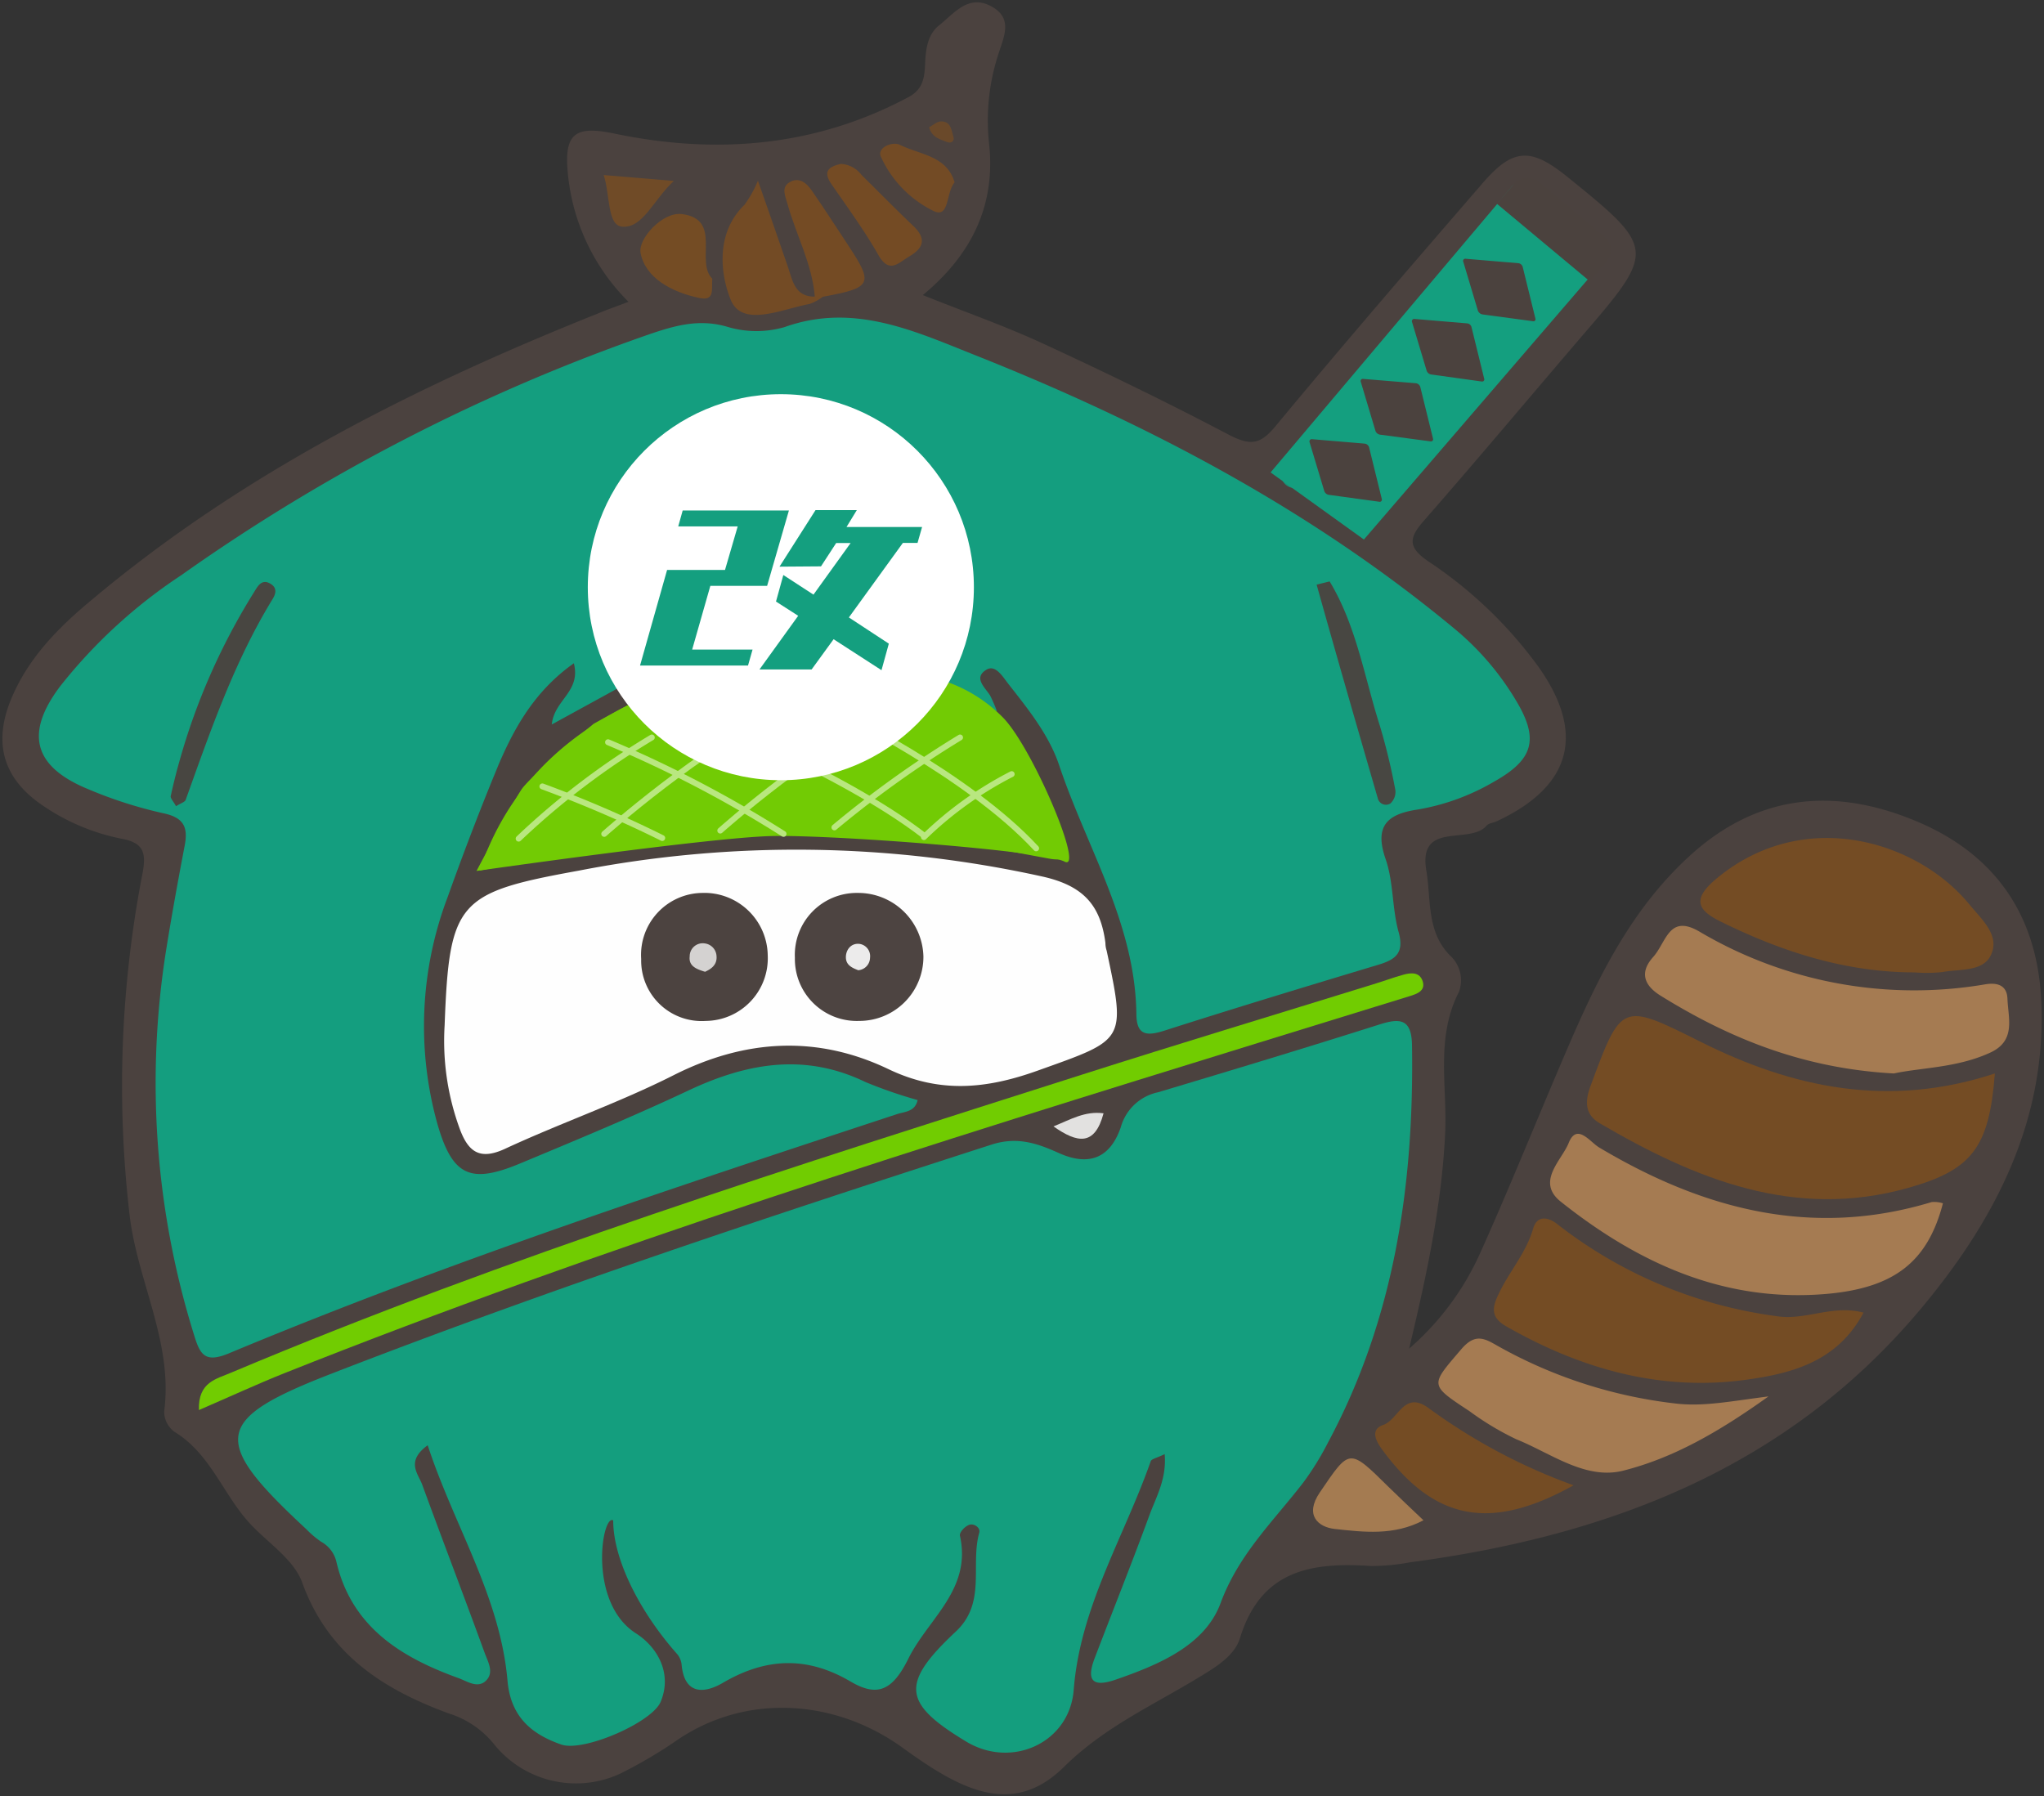 <svg xmlns="http://www.w3.org/2000/svg" width="198" height="174" viewBox="0 0 198 174"><rect x="0" y="0" width="198" height="174" fill="#333333" stroke="none"/><g id="afd84b9e-00e9-40e7-9add-55a107fad991" data-name="works"><path d="M60.88,29.24A20.24,20.24,0,0,1,55,16.74c-.38-3.93.83-4.57,4.56-3.79C69.41,15,79,14.22,88,9.41c1.38-.73,1.55-1.83,1.61-3.14S89.77,3.39,91,2.43c1.44-1.15,2.8-3,5-1.83s1.22,3,.69,4.71a20.73,20.73,0,0,0-.88,8.59c.64,5.85-1.56,10.67-6.42,14.69,4.12,1.65,8,3,11.74,4.74,6.09,2.81,12.13,5.75,18.06,8.87,2,1,2.93.82,4.35-.89,6.56-7.91,13.27-15.69,20-23.47,3-3.51,4.72-3.6,8.32-.68,8.52,6.88,8.53,7.11,1.47,15.3-5.14,6-10.16,12-15.34,17.92-1.46,1.66-1.72,2.58.36,4A41.65,41.65,0,0,1,149,64.56c4.63,6.5,3.23,11.63-4,15-.34.17-.82.19-1,.44-1.65,1.89-6.66-.52-5.83,4.37.47,2.77,0,5.86,2.27,8.18a3.25,3.25,0,0,1,.89,3.54c-2.29,4.44-1.12,9.17-1.34,13.74-.33,6.73-1.68,13.27-3.49,20.83a26.77,26.77,0,0,0,6.92-9.34c3-6.68,5.72-13.51,8.63-20.24S158.15,88,163.59,83c6.5-6,13.91-6.79,21.87-3.51,7.66,3.14,11.81,9,12.26,17.22.62,11.73-4.41,21.44-11.65,30.09-12.86,15.37-30.17,22-49.47,24.56a20.34,20.34,0,0,1-3.79.36c-5.73-.38-10.66.35-12.7,7-.58,1.87-2.69,3-4.43,4.06-4.34,2.6-8.84,4.67-12.64,8.43-5.09,5-10.24,2-15.67-1.93-6.53-4.69-15.13-5.23-21.78-.69a44.66,44.66,0,0,1-5.54,3.26,10.19,10.19,0,0,1-12.3-3A9.14,9.14,0,0,0,43.46,166c-6.39-2.35-11.69-5.76-14.19-12.69-.79-2.18-3.23-3.77-4.95-5.59-2.68-2.82-3.87-6.84-7.42-9a2.45,2.45,0,0,1-1-1.95c.9-6.75-2.64-12.7-3.36-19.18A107.83,107.83,0,0,1,13.8,84.64c.4-2.08.08-3-2.07-3.39A20.61,20.61,0,0,1,4.08,78c-3.76-2.57-4.77-6-3-10.27,1.65-4,4.64-7,7.85-9.65C23.55,45.81,40.38,37.38,58,30.34,58.8,30,59.63,29.72,60.88,29.24Z" fill="#4b423f"/><path d="M59.91,66.65l-6.46,3.54c.24-2.4,2.84-3.16,2.14-5.93-4,2.83-6,6.65-7.64,10.66s-3.16,8-4.59,12a35.25,35.25,0,0,0-1,21.93c1.46,5.11,3.21,5.87,8,3.88,5.49-2.29,11-4.57,16.37-7.1,5.65-2.65,11.23-3.64,17.1-.8a45.6,45.6,0,0,0,5.06,1.75c-.26,1.14-1.23,1.11-2,1.36-21.76,7.17-43.54,14.33-64.7,23.17-2.26.94-2.78.21-3.35-1.64A82,82,0,0,1,16.1,92c.54-3.36,1.15-6.72,1.79-10.07.35-1.81-.1-2.74-2.12-3.15a42.16,42.16,0,0,1-7.22-2.32c-5.34-2.19-6.16-5.44-2.7-10A49.94,49.94,0,0,1,17.57,55.72,181.43,181.43,0,0,1,63,32.35c2.43-.82,4.7-1.46,7.35-.72a9.8,9.8,0,0,0,5.65.06c6.63-2.37,12.48.34,18.26,2.64C111.08,41,127,49.36,141,61a26.82,26.82,0,0,1,5.88,6.91c2.2,3.68,1.69,5.65-2.1,7.79a21.84,21.84,0,0,1-7.45,2.73c-2.89.43-4.24,1.54-3.11,4.79.78,2.23.62,4.78,1.26,7.07.58,2.08-.33,2.69-2,3.19-6.91,2.08-13.81,4.17-20.68,6.37-1.7.54-2.7.49-2.72-1.59-.1-8.77-4.8-16.12-7.47-24.09-1-3-3.06-5.52-5-8-.51-.66-1.2-1.82-2.07-1.28-1.28.79-.12,1.7.38,2.51a15.23,15.23,0,0,1,.65,1.5,12.48,12.48,0,0,1-5-2.88c-.63-1.58.23-3,.61-4.4,3-11-3.32-20.51-14.78-22.44C68.14,37.56,58.88,45.41,58,55.58c-.23,2.46.61,4.74,1.21,7.06C59.5,64,60.36,65.18,59.91,66.65Z" fill="#149e7f"/><path d="M59.4,147.3c-1.08-.64-2.49,7.92,2.18,10.93,2,1.26,3.6,3.8,2.42,6.64-.82,2-7.46,4.89-9.62,4.15-2.88-1-4.92-2.68-5.22-6.21-.72-8.16-5.18-15-7.73-22.79-2.08,1.52-1,2.67-.56,3.74,2,5.47,4.09,10.91,6.08,16.38.33.89,1,2,0,2.8-.79.6-1.74-.07-2.51-.35-5.55-2-10.35-4.93-11.84-11.22a3,3,0,0,0-1.49-2,9.44,9.44,0,0,1-1.45-1.23c-9.33-8.65-9-10.62,2.54-15.09,21-8.15,42.41-15.24,63.86-22.16,2.52-.81,4.48-.09,6.51.82,3,1.35,5,.41,6-2.5a4.76,4.76,0,0,1,3.62-3.39c7.15-2.14,14.3-4.3,21.42-6.56,2-.64,3.13-.57,3.17,2,.21,13.47-1.69,26.49-8.16,38.54a27.45,27.45,0,0,1-2.4,3.87c-2.89,3.74-6.26,6.94-8,11.69-1.53,4.07-6,5.94-10.18,7.38-2.28.78-2.8,0-2-2.09,1.76-4.62,3.6-9.2,5.3-13.84.65-1.78,1.69-3.53,1.48-5.93-.77.38-1.27.46-1.35.69-2.58,7.35-6.84,14.11-7.46,22.15-.4,5.13-6,7.69-10.43,5-6.12-3.7-6.39-5.59-1-10.64,3-2.8,1.39-6.43,2.28-9.59.14-.49-.53-.94-1-.75s-.94.76-.87,1.05c1.15,5.22-3.06,8-5,11.91-1.54,3.1-3,3.74-5.6,2.21-4.22-2.48-8.2-2.31-12.37.13-1.83,1.07-3.75,1.16-4-1.83a1.9,1.9,0,0,0-.46-1C62.12,156.33,59.4,151.23,59.4,147.3Z" fill="#149e7e"/><path d="M43.07,99.35c.45-12.06,1.27-12.87,13-15a110.43,110.43,0,0,1,44.9.57c4,.89,5.64,2.8,6.11,6.43q0,.38.12.75c1.88,8.81,1.8,8.59-6.61,11.6-5,1.8-9.54,2.27-14.53-.12-6.9-3.3-13.86-2.92-20.81.59-5.3,2.68-11,4.65-16.35,7.14-2.38,1.09-3.5.33-4.33-1.85A24.72,24.72,0,0,1,43.07,99.35Z" fill="#fefefe"/><path d="M193.24,104c-.55,7.19-2.22,9.35-8.41,11.09-11,3.1-20.61-.85-29.86-6.26-1.38-.81-1.5-2-.9-3.61,3-8.11,3-8.12,10.62-4.31C173.69,105.43,183,107.38,193.24,104Z" fill="#744c24"/><path d="M180.52,127.17c-2.53,4.75-6.93,5.88-11.27,6.49-8.32,1.17-16.05-1-23.31-5.14-1.49-.84-1.45-1.75-.79-3.11,1-2.16,2.68-4,3.36-6.37.36-1.26,1.38-1.22,2.4-.4A43.8,43.8,0,0,0,172,127.5C174.85,128,177.43,126.36,180.52,127.17Z" fill="#744c24"/><path d="M188.21,116.58c-1.46,5.58-4.6,8.17-11.18,8.77-9.91.89-18.3-2.93-25.83-8.92-2.44-1.93.07-4,.75-5.68.79-2,2.06-.12,2.94.41,10.05,6,20.62,8.82,32.23,5.3A2.81,2.81,0,0,1,188.21,116.58Z" fill="#a57b52"/><path d="M183.46,104c-8.72-.47-15.9-3.37-22.64-7.56-1.58-1-2-2.24-.69-3.71s1.53-4.2,4.48-2.48a40.88,40.88,0,0,0,27.73,5.11c1.31-.21,2.08.22,2.12,1.41.07,1.91.86,4.09-1.73,5.24C189.54,103.46,186.1,103.43,183.46,104Z" fill="#a57b52"/><path d="M19.27,136.61c-.09-2.74,1.7-3,3.16-3.64,26.85-11.31,54.63-20,82.33-28.84,9.4-3,18.84-5.85,28.27-8.77,1-.3,1.91-.65,2.89-.92.76-.22,1.62-.28,1.9.65s-.59,1.21-1.3,1.43L122,101c-31.78,9.82-63.54,19.72-94.48,32.05C24.87,134.11,22.26,135.32,19.27,136.61Z" fill="#71cc01"/><path d="M185.49,94.21c-6.69,0-12.89-2-18.82-4.93-2.31-1.14-2.77-2.21-.31-4.23,8.43-6.93,19.36-3.58,24.4,2.56,1.21,1.48,3,3,2.1,4.91-.76,1.66-3.05,1.34-4.72,1.66A14.62,14.62,0,0,1,185.49,94.21Z" fill="#744c24"/><path d="M171.31,135.29c-4.89,3.5-9.3,6-14.14,7.21-3.64.87-6.95-1.72-10.29-3.06a27.61,27.61,0,0,1-4.53-2.72c-3.95-2.6-3.79-2.49-.8-6,1.33-1.56,2.23-1.07,3.48-.35A45.73,45.73,0,0,0,162.52,136C165.17,136.27,167.74,135.74,171.31,135.29Z" fill="#a57b52"/><path d="M61.08,68.2l1.78,1.73c.13,2.81-3.36,2.07-4,4.1,0,1-3.62.9-.88,2.8a12.23,12.23,0,0,0,4.4,1.35c1.11.66,3.5.74,1.36,2.91L46.45,84.34C49.12,76.56,54.23,71.62,61.08,68.2Z" fill="#72cd02"/><path d="M152.43,143.9c-8.05,4.49-13.47,3.41-18.5-3.4-.7-.95-1.2-2,.06-2.45,1.47-.49,2-3.36,4.37-1.65A55.94,55.94,0,0,0,152.43,143.9Z" fill="#744c24"/><path d="M88.82,79.76,91.08,79a10.86,10.86,0,0,1,2.3-2.53c1.54.92,1.43-1.21,2.42-1.31l1.44-1.57c2.66,1.89,4,4.81,5.55,7.48.74,1.24,1.1,2.54-1.19,2.11C97,82.34,92.5,81.45,88,80.57,88,80.09,88.51,80,88.82,79.76Z" fill="#72cb04"/><path d="M79.71,28.75a4.94,4.94,0,0,1-1.29.7c-2.67.49-6.51,2.32-7.63-.39-1-2.45-1.51-6.47,1.32-9.21a11.08,11.08,0,0,0,1.31-2.34c1.06,3,2,5.72,2.94,8.45.44,1.35.7,2.79,2.57,2.78A.48.48,0,0,1,79.71,28.75Z" fill="#734b25"/><path d="M137.89,147.29c-2.88,1.52-5.82,1.14-8.6.84-1.61-.18-2.94-1.34-1.44-3.54,2.91-4.27,2.81-4.33,6.66-.53C135.57,145.1,136.66,146.12,137.89,147.29Z" fill="#a47b51"/><path d="M79.71,28.75h-.78c-.26-3.2-1.82-6-2.65-9-.2-.74-.62-1.56.15-2.06.93-.6,1.68,0,2.22.79C79.84,20.2,81,22,82.18,23.79,84.64,27.52,84.47,27.88,79.71,28.75Z" fill="#744b24"/><path d="M81.45,15.88a2.69,2.69,0,0,1,2,1.06c1.69,1.68,3.37,3.38,5.07,5,1.28,1.25.89,2.14-.5,2.94-1,.6-1.88,1.67-2.93-.17-1.36-2.39-3-4.62-4.56-6.89C79.63,16.51,80.42,16.12,81.45,15.88Z" fill="#744b24"/><path d="M69,27c-.09,1.1.27,2.2-1.3,1.86-2.62-.56-5.19-1.92-5.65-4.36-.26-1.37,2.14-4,4-3.76C70,21.23,67.32,25.36,69,27Z" fill="#744c24"/><path d="M149.26,31.28c-1-3.19-1.51-6.59-6.08-5.77-.67.12-1.08-.8-.48-1.35,1-.92,1.63-3.26,3.32-2.26a17.91,17.91,0,0,1,5.92,5.2C153.14,28.93,150.07,29.58,149.26,31.28Z" fill="#169a7c"/><path d="M92.47,17.67c-.85,1-.48,3.48-2,2.79a10.84,10.84,0,0,1-5.15-5.3c-.37-.85,1.12-1.5,1.87-1.12C89.12,15,91.72,15.08,92.47,17.67Z" fill="#734b25"/><path d="M65.27,17.53c-2,1.87-3,4.6-5,4.43-1.46-.12-1.15-3-1.79-5Z" fill="#704b27"/><path d="M133.06,43.94a4.26,4.26,0,0,1,1.13,0c1.08.31,3-.71,3,1.15,0,1.62-1.53,2.86-2.9,3.79-.72.49-1.11-.18-1.26-.85-.29-1.35-.57-2.71-.85-4.07A.5.5,0,0,1,133.06,43.94Z" fill="#17997b"/><path d="M137.57,37.86l3.35.06c1.88.06,2.21.8,1,2.24-.85,1-1.58,3.13-2.72,2.63-1.76-.78-1.58-3.07-1.65-4.9Z" fill="#18987a"/><path d="M142.9,31.72c1.58.25,4.11-.61,4.54.85.55,1.9-1.9,3.15-3.11,5.06a7.7,7.7,0,0,1-1.49-5A.55.55,0,0,1,142.9,31.72Z" fill="#18987a"/><path d="M142.9,31.72l-.06.94c-.44-.24-.85-.52-1.31-.73-1.39-.63-4,.68-4.18-1.1-.17-1.58,2-2.9,3.61-4.17C141.67,28.5,142.28,30.11,142.9,31.72Z" fill="#199679"/><path d="M137.53,37.89a1.15,1.15,0,0,1-.37,0c-1.6-.38-4.07.88-4.68-1-.52-1.63,1.69-2.74,3.1-4.11,1.25,1.57,1.48,3.4,2,5.1Z" fill="#199578"/><path d="M133.06,43.94l-.85,0a1.6,1.6,0,0,1-.38,0c-1.54-.28-4,.71-4.38-1.06-.33-1.39,1.35-3,3.11-4Z" fill="#199578"/><path d="M106.9,107.86c-.85,3.2-2.53,2.9-4.85,1.27C103.73,108.45,105.1,107.62,106.9,107.86Z" fill="#e2e1e0"/><path d="M126.14,46.28c-.11.42.1,1.09-.66,1a1.29,1.29,0,0,1-1.34-1,1.12,1.12,0,0,1,1-1.28C126,44.93,126.08,45.65,126.14,46.28Z" fill="#1d8f74"/><path d="M90,12.33c.36-.19.75-.56,1.15-.57,1,0,1,.87,1.21,1.5.12.39-.19.68-.65.49C91.07,13.48,90.29,13.36,90,12.33Z" fill="#6a492a"/><path d="M130.35,50.45c.87-.48,2-.74,2.17.25s-.8.9-1.47.57C130.77,51.12,130.6,50.75,130.35,50.45Z" fill="#268069"/><path d="M128.8,56.33c2.6,4.3,3.37,9.3,4.87,14a60.09,60.09,0,0,1,1.5,6.23,1.53,1.53,0,0,1-.48,1.28.81.81,0,0,1-1.22-.48c-2-6.9-4-13.81-5.93-20.72Z" fill="#484742"/><path d="M17.05,78.11c-.22-.43-.57-.78-.51-1a62.8,62.8,0,0,1,8.12-19.82c.33-.54.7-1.18,1.46-.78s.63,1,.25,1.59c-3.71,6.07-6,12.76-8.39,19.41C17.89,77.72,17.44,77.85,17.05,78.11Z" fill="#484641"/><path d="M89.45,92.66a6.21,6.21,0,0,1-6.22,6.25A6,6,0,0,1,77,92.79a6,6,0,0,1,6.11-6.28A6.32,6.32,0,0,1,89.45,92.66Z" fill="#4d4441"/><path d="M68,86.51a6.14,6.14,0,0,1,6.37,6.06,6.07,6.07,0,0,1-6,6.34,5.86,5.86,0,0,1-6.26-6A6,6,0,0,1,68,86.51Z" fill="#4c4340"/><path d="M71.71,64.42c.74-1,1.67-2-.61-2.07-1.35-.07-2.75.31-3.79-.23-1.09-6.13,3.61-5.77,7.19-6.71.19-.33.4-.32.61,0,1.91,3.43.56,6.33-1.48,9.12Z" fill="#fcfdfd"/><path d="M83.14,94c-.57-.22-1.18-.48-1.2-1.22s.49-1.44,1.34-1.33a1.2,1.2,0,0,1,1,1.33A1.24,1.24,0,0,1,83.14,94Z" fill="#ecebeb"/><path d="M68.3,94.15c-.91-.27-1.6-.59-1.49-1.49a1.26,1.26,0,0,1,1.45-1.26,1.3,1.3,0,0,1,1.15,1.23C69.48,93.49,68.88,93.88,68.3,94.15Z" fill="#d4d2d1"/><path d="M46.16,84.38S68.73,81.14,74.73,81s26.38,1.43,28.38,2.47-3-10.85-5.9-13.9A14.35,14.35,0,0,0,91.55,66s-11-5-17-3.58-17.05,7.71-17.05,7.71-6.09,5-7,6.38S46.16,84.38,46.16,84.38Z" fill="#72cb04"/><path d="M52.54,76.19a117.11,117.11,0,0,1,11.61,5" fill="none" stroke="#b9e780" stroke-linecap="round" stroke-linejoin="round" stroke-width="0.57"/><path d="M58.9,71.91a114.93,114.93,0,0,1,17,8.88" fill="none" stroke="#b9e780" stroke-linecap="round" stroke-linejoin="round" stroke-width="0.57"/><path d="M66.27,68.8S81.2,74.56,89.49,80.94" fill="none" stroke="#b9e780" stroke-linecap="round" stroke-linejoin="round" stroke-width="0.57"/><path d="M80.83,68.8S93.73,75,100.37,82.19" fill="none" stroke="#b9e780" stroke-linecap="round" stroke-linejoin="round" stroke-width="0.57"/><path d="M50.24,81.25a73.64,73.64,0,0,1,12.9-9.8" fill="none" stroke="#b9e780" stroke-linecap="round" stroke-linejoin="round" stroke-width="0.57"/><path d="M58.53,80.79S67.93,72.38,76,68.65" fill="none" stroke="#b9e780" stroke-linecap="round" stroke-linejoin="round" stroke-width="0.57"/><path d="M69.77,80.47s9.4-8.4,17.51-12.14" fill="none" stroke="#b9e780" stroke-linecap="round" stroke-linejoin="round" stroke-width="0.57"/><path d="M80.83,80.16A101.31,101.31,0,0,1,93,71.45" fill="none" stroke="#b9e780" stroke-linecap="round" stroke-linejoin="round" stroke-width="0.57"/><path d="M89.5,81.1A35.29,35.29,0,0,1,98,75" fill="none" stroke="#b9e780" stroke-linecap="round" stroke-linejoin="round" stroke-width="0.57"/><circle cx="75.64" cy="56.89" r="18.7" fill="#fff"/><path d="M65.7,51l.43-1.54H76.42l-2.11,7.3h-5.5l-1.76,6.17H72.9l-.44,1.55H62l2.62-9.26h5.61L71.46,51Zm9.81,3.9L79,49.42h4L82,51.06h7.32l-.44,1.54H87.46l-5.23,7.22,3.87,2.54-.71,2.57-4.64-3-2.13,2.93H73.57l3.75-5.2-2.15-1.38.71-2.57,2.92,1.9,3.6-5H81l-1.47,2.26Z" fill="#149f7f"/><path d="M123.08,45.77l23.33-27.64a1.73,1.73,0,0,1,2.44-.2l6.07,5.17a1.73,1.73,0,0,1,.2,2.44l-23,26.73" fill="#149f7f"/><path d="M143.59,30.46a.59.59,0,0,1-.43-.37l-1.41-4.72a.21.21,0,0,1,.23-.3l5.11.43a.5.5,0,0,1,.41.35l1.23,5a.2.2,0,0,1-.24.27Z" fill="#4b423e"/><path d="M138.63,36.28a.56.56,0,0,1-.43-.36l-1.42-4.73a.22.22,0,0,1,.24-.29l5.11.43a.48.48,0,0,1,.41.35l1.23,5a.21.21,0,0,1-.25.28Z" fill="#4b423e"/><path d="M133.67,42.11a.57.57,0,0,1-.43-.36L131.82,37a.21.21,0,0,1,.24-.29l5.11.42a.53.53,0,0,1,.41.35l1.23,5a.21.21,0,0,1-.25.28Z" fill="#4b423e"/><path d="M128.71,47.94a.56.56,0,0,1-.43-.37l-1.42-4.72a.22.22,0,0,1,.24-.3l5.1.43a.51.51,0,0,1,.42.35l1.23,5a.21.21,0,0,1-.25.28Z" fill="#4b423e"/><path d="M155.59,25.38a1.73,1.73,0,0,0-.2-2.47l-6.26-5.24a1.81,1.81,0,0,0-2.52.2L145,19.74l9,7.51Z" fill="#4b423e"/></g></svg>